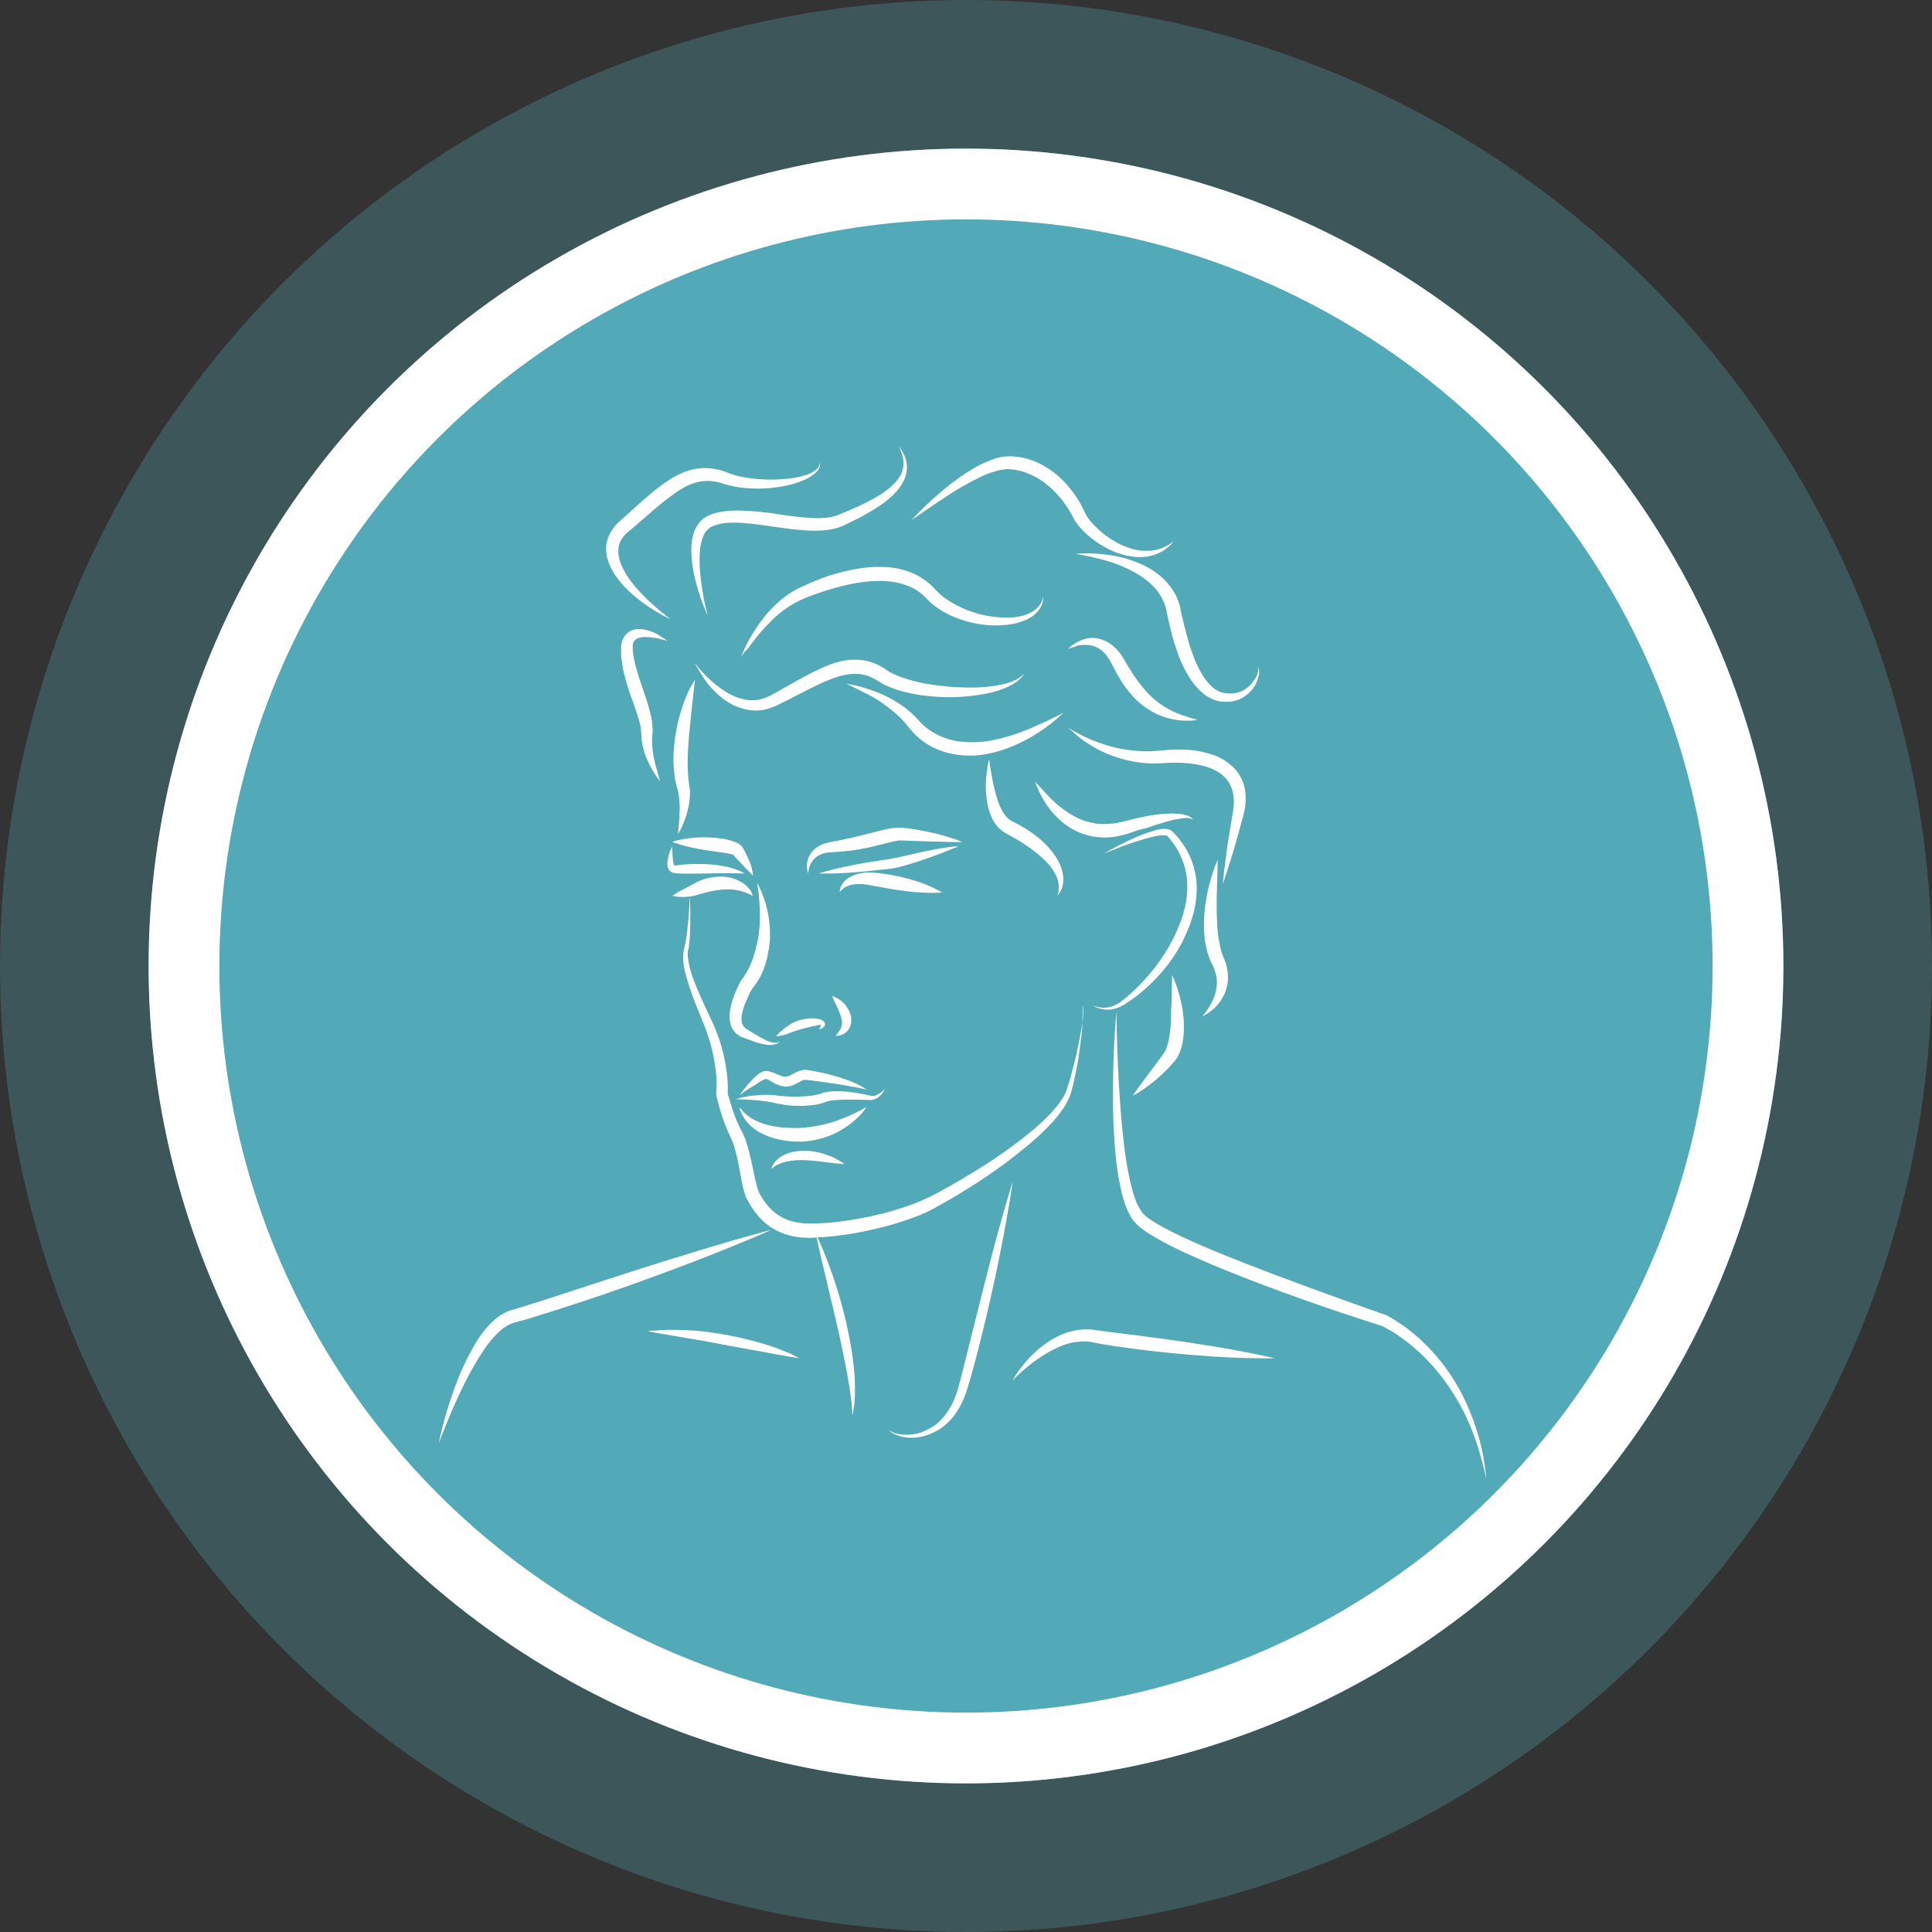 <?xml version="1.0" encoding="utf-8" ?>
<svg height="273" viewBox="0 0 273 273" width="273" xmlns="http://www.w3.org/2000/svg"><rect x="0" y="0" width="273" height="273" fill="#333333" stroke="none"/><circle cx="136.5" cy="136.5" fill="#52a9b8" opacity=".296" r="136.5"/><g fill="#52a9b8" stroke="#fff" stroke-width="10"><circle cx="136.5" cy="136.5" r="115.5" stroke="none"/><circle cx="136.5" cy="136.5" fill="none" r="110.5"/></g><g fill="#fff"><path d="m128 212.545c.279-.111.585-.167.864-.251.279-.056.585-.111.864-.167.585-.084 1.142-.167 1.727-.2a17.932 17.932 0 0 1 3.454.139 8.666 8.666 0 0 1 1.783.418 2.531 2.531 0 0 1 .5.223l.056.028.084.028a.61.61 0 0 1 .139.084c.028.028.056.028.084.056l.084.084.084.084c.028 0 .028.028.056.056l.056.056.028.028.028.028.028.028.028.056.056.084.111.195a2.547 2.547 0 0 1 .2.39 16.319 16.319 0 0 1 .724 1.588 4.41 4.41 0 0 1 .251.864 3.259 3.259 0 0 1 .111.891 4.322 4.322 0 0 0 -.585-.641l-.585-.613c-.39-.418-.78-.808-1.17-1.226l-.279-.306-.139-.167-.056-.084-.028-.028-.028-.028a.027.027 0 0 0 .028.028v.056h-.084c-.084-.028-.195-.056-.306-.084a11.729 11.729 0 0 0 -1.532-.251c-1.086-.167-2.173-.306-3.287-.529-.557-.111-1.114-.223-1.671-.39-.279-.084-.557-.139-.836-.251a4.9 4.9 0 0 1 -.842-.276z" transform="translate(-33.019 -93.579)"/><path d="m126.249 216.6c.028.585.028 1.142.084 1.671a3.01 3.01 0 0 0 .139.752 1.092 1.092 0 0 0 .111.251c.028.028.028.028.056.028v-.028h.028l.195-.028.418-.056.836-.084c.557-.028 1.114-.056 1.7-.056a19.733 19.733 0 0 1 3.4.251l.418.084.418.084a2.322 2.322 0 0 1 .418.111c.139.028.279.084.418.111.139.056.279.084.418.139l.418.167c.056.028.139.056.195.084l.2.111c.139.056.251.139.39.195-.585 0-1.142-.028-1.7-.028h-1.679c-1.114.028-2.2.028-3.315.056h-1.671c-.279 0-.557 0-.836-.028a2.108 2.108 0 0 1 -.418-.028l-.223-.028h-.084a.167.167 0 0 1 -.111-.028h-.056l-.056-.028c-.028 0-.084-.028-.111-.028a1.21 1.21 0 0 1 -.195-.111c-.056-.056-.111-.084-.167-.139-.084-.111-.139-.223-.195-.306a1.417 1.417 0 0 1 -.111-.557 3.229 3.229 0 0 1 .084-.919 7.313 7.313 0 0 1 .223-.836c.112-.25.222-.528.361-.779z" transform="translate(-31.268 -96.965)"/><path d="m196.537 213.463a3.527 3.527 0 0 1 -.167-.78 3.113 3.113 0 0 1 .279-1.616 2.945 2.945 0 0 1 .474-.724 3.362 3.362 0 0 1 .669-.585 4.2 4.2 0 0 1 .78-.418 2.451 2.451 0 0 1 .418-.139l.195-.056.2-.056.418-.084c.139-.028.251-.056.39-.084 1.95-.334 3.872-.836 5.822-1.337.5-.111.975-.251 1.5-.362.139-.028.251-.056.39-.084l.195-.028.195-.028.2-.028c.056 0 .139-.028.223-.028s.139-.028.223-.028h.7l.39.028.78.084c.251.028.5.084.78.111l.752.139c1 .195 2.006.39 3.009.669a7.685 7.685 0 0 1 .752.223c.251.084.5.139.752.223a12.965 12.965 0 0 1 1.449.557c-1.031 0-2.061-.028-3.064-.056l-3.036-.084-1.5-.056-.752-.028h-.669c-.056 0-.084 0-.111.028l-.167.028c-.056 0-.111.028-.167.028l-.167.028-.167.028-.167.056c-.111.028-.223.056-.362.084-.474.111-.975.251-1.476.362a29.92 29.92 0 0 1 -6.128.975 54.82 54.82 0 0 0 -.7.056h-.167l-.167.028a1.4 1.4 0 0 0 -.334.056c-.056 0-.111.028-.167.028-.056.028-.111.028-.167.056a1.357 1.357 0 0 0 -.306.111 1.493 1.493 0 0 0 -.306.139l-.139.084c-.056.028-.084.056-.139.084a2.759 2.759 0 0 0 -.864 1 3.537 3.537 0 0 0 -.379 1.396z" transform="translate(-82.335 -90.039)"/><path d="m202.4 220.316c.808-.251 1.616-.474 2.451-.669.808-.2 1.644-.362 2.451-.529.836-.167 1.644-.306 2.479-.446.418-.056.836-.111 1.254-.2.195-.028.418-.056.641-.084l.585-.084a4.326 4.326 0 0 0 .585-.111 4 4 0 0 1 .613-.111l.613-.139c.2-.056.39-.084.613-.139.808-.2 1.616-.362 2.451-.557.808-.167 1.644-.334 2.479-.474.418-.056.836-.139 1.254-.195a9.582 9.582 0 0 1 1.281-.084c-.808.306-1.56.613-2.34.919s-1.56.585-2.368.864c-.78.279-1.588.529-2.4.78-.195.056-.418.111-.613.167l-.613.167a9.476 9.476 0 0 1 -1.281.251l-.669.084-.613.056c-.418.028-.836.084-1.254.139-.836.084-1.671.167-2.507.223a44.741 44.741 0 0 1 -5.092.172z" transform="translate(-86.693 -96.893)"/><path d="m213 232.486a3.07 3.07 0 0 1 .056-.5l.028-.139c.028-.028.028-.084.056-.111s.028-.084.056-.111a.211.211 0 0 0 .056-.111 2.526 2.526 0 0 1 .306-.446 2.583 2.583 0 0 1 .39-.39c.084-.056.139-.111.223-.167l.251-.139c.028-.028.084-.056.111-.084s.084-.028.139-.056l.251-.111.139-.056c.056-.028.084-.028.139-.056l.279-.084a3.578 3.578 0 0 1 .529-.111l.279-.056c.084 0 .167-.028.279-.028.167 0 .362-.028.529-.028a3.37 3.37 0 0 1 .529.028h.251l.251.028c.334.028.641.056.975.111l.474.056.474.084a28.884 28.884 0 0 1 3.788.919 16.5 16.5 0 0 1 1.839.7 8.727 8.727 0 0 1 .891.418c.306.139.585.306.891.474-.334.028-.669.056-1 .056h-.975c-.641-.028-1.309-.056-1.95-.111-1.281-.111-2.563-.306-3.816-.529l-.947-.167-.947-.167-.223-.056a.613.613 0 0 0 -.223-.028c-.139-.028-.279-.056-.446-.084-.139-.028-.279-.028-.418-.056-.084 0-.139-.028-.223-.028h-.223a4.816 4.816 0 0 0 -1.671.167c-.139.028-.251.111-.39.139a2.787 2.787 0 0 0 -.39.223c-.028.028-.056.028-.084.056l-.084.084-.084.084-.084.084a1.015 1.015 0 0 0 -.281.299z" transform="translate(-94.341 -106.416)"/><path d="m161.042 235a12.112 12.112 0 0 1 .752 1.616 17.312 17.312 0 0 1 .557 1.7 15.527 15.527 0 0 1 .5 3.594v.919c0 .167-.028.306-.028.474l-.056.474a8.524 8.524 0 0 1 -.139.891l-.084.446c-.028.139-.056.306-.084.446s-.084.306-.111.446a2.739 2.739 0 0 1 -.139.446c-.056.139-.084.306-.139.446s-.111.306-.167.446a9.879 9.879 0 0 1 -.891 1.7c-.167.251-.362.5-.529.724a.583.583 0 0 0 -.111.167l-.056.084-.056.084a.608.608 0 0 1 -.084.139l-.028.056-.028.028-.028.056c-.139.279-.251.529-.362.78l-.334.752a10.414 10.414 0 0 0 -.474 1.5 3.212 3.212 0 0 0 -.084.724 2.39 2.39 0 0 0 .056.641 1.414 1.414 0 0 0 .251.5c.056.084.139.139.195.223a.608.608 0 0 0 .139.084l.056.056.084.056c.5.306 1 .613 1.476.891.5.279 1 .557 1.5.78a3.8 3.8 0 0 0 .808.195 1.742 1.742 0 0 0 .836-.111 1.688 1.688 0 0 1 -.808.39 2.707 2.707 0 0 1 -.947.028 9.752 9.752 0 0 1 -1.783-.418c-.557-.2-1.114-.418-1.671-.613l-.111-.028-.111-.056a1.129 1.129 0 0 1 -.251-.139 4.919 4.919 0 0 1 -.474-.334 2.9 2.9 0 0 1 -.669-.975 3.836 3.836 0 0 1 -.251-1.086 6.285 6.285 0 0 1 .028-1.031 9.623 9.623 0 0 1 .446-1.866c.111-.306.223-.585.334-.864s.251-.557.362-.836l.028-.056.028-.056.056-.139c.056-.084.084-.167.139-.251l.056-.111.056-.111c.056-.056.084-.139.139-.195.167-.251.334-.474.474-.7a9.36 9.36 0 0 0 .752-1.365 12.418 12.418 0 0 0 .557-1.532 2.861 2.861 0 0 0 .111-.39l.111-.39c.056-.279.139-.557.195-.808l.084-.39.084-.418.056-.418.028-.2a.474.474 0 0 1 .028-.195 22.9 22.9 0 0 0 .084-3.4 28.793 28.793 0 0 0 -.358-3.5z" transform="translate(-54.055 -110.24)"/><path d="m180.7 306.253a4.8 4.8 0 0 1 .752-.752 9.064 9.064 0 0 1 .808-.641 3.628 3.628 0 0 1 .418-.279c.084-.056.139-.084.223-.139l.111-.056c.028-.028.084-.028.111-.056a5.192 5.192 0 0 1 1.031-.39c.362-.084.7-.139 1.059-.2a7.078 7.078 0 0 1 1.086 0 5.322 5.322 0 0 1 .585.111 1.071 1.071 0 0 1 .334.139c.028.028.056.028.084.056s.084.056.111.084.028.056.056.056l.028.028a.027.027 0 0 0 .028.028c.028.028.028.084.056.111a.771.771 0 0 1 .028.251v.056l-.028.056c0 .028-.028.084-.056.084a.657.657 0 0 1 -.223.251 1.222 1.222 0 0 1 -.529.2 2.211 2.211 0 0 0 .227-.451.544.544 0 0 0 .028-.195c0-.056-.056-.028-.056-.028v.056h-.028a.414.414 0 0 0 -.167.028 2.225 2.225 0 0 0 -.418.084c-.613.111-1.226.279-1.839.418-.306.084-.585.167-.864.251l-.474.167c-.167.056-.306.111-.474.167a6.84 6.84 0 0 1 -2.008.505z" transform="translate(-71.038 -159.82)"/><path d="m209.2 292.4c.167.056.306.111.446.167.139.084.279.139.418.223a4.758 4.758 0 0 1 .724.585 3.888 3.888 0 0 1 .585.752 4.618 4.618 0 0 1 .418.919 2.789 2.789 0 0 1 .084 1.086 2.354 2.354 0 0 1 -.418 1.059 2.581 2.581 0 0 1 -.39.39.976.976 0 0 1 -.223.139.832.832 0 0 1 -.223.111 2.309 2.309 0 0 1 -.947.2 4.1 4.1 0 0 1 .279-.362 4.071 4.071 0 0 0 .251-.362 2.078 2.078 0 0 0 .2-.334 2.1 2.1 0 0 0 .167-.947 2.818 2.818 0 0 0 -.111-.641 13.5 13.5 0 0 0 -.557-1.421 14.226 14.226 0 0 1 -.703-1.564z" transform="translate(-91.599 -151.65)"/><path d="m131.69 132c-.167 1.866-.418 3.7-.585 5.516-.195 1.811-.362 3.594-.418 5.376-.028.891 0 1.755.056 2.619.028.446.084.864.139 1.281l.028.167.028.195.028.2c0 .056.028.139.028.195v.78a1.587 1.587 0 0 1 -.028.362c0 .111-.028.251-.028.362a6.5 6.5 0 0 1 -.111.724c-.028.111-.056.251-.084.362s-.056.223-.084.362a6.507 6.507 0 0 1 -.195.7 13.047 13.047 0 0 1 -.5 1.337 8.94 8.94 0 0 1 -.669 1.254c.111-.947.195-1.866.223-2.758a13.948 13.948 0 0 0 -.084-2.646l-.028-.167c0-.056-.028-.111-.028-.167l-.056-.306c-.028-.111-.056-.195-.084-.306l-.084-.306a6.792 6.792 0 0 1 -.167-.724l-.084-.362c-.028-.111-.028-.251-.056-.362a17.014 17.014 0 0 1 -.167-2.9 24.453 24.453 0 0 1 .251-2.841 22 22 0 0 1 .585-2.758 21.5 21.5 0 0 1 .891-2.674c.167-.446.362-.864.557-1.281.281-.426.504-.844.726-1.234z" transform="translate(-33.506 -35.932)"/><path d="m139.5 122.248c.334.418.669.836 1.031 1.226s.724.752 1.114 1.114a13.431 13.431 0 0 0 1.2 1 12.9 12.9 0 0 0 1.281.864 8.681 8.681 0 0 0 1.365.641 8.861 8.861 0 0 0 1.421.362 6.058 6.058 0 0 0 1.421 0 6.315 6.315 0 0 0 .7-.167l.167-.056c.056-.028.111-.028.167-.056l.334-.139c.111-.028.223-.111.334-.139l.334-.167.7-.39 1.393-.78c.919-.529 1.866-1.059 2.814-1.56a32.644 32.644 0 0 1 2.981-1.421 14.184 14.184 0 0 1 1.644-.529 8.88 8.88 0 0 1 1.755-.279 8.16 8.16 0 0 1 1.839.111 7.582 7.582 0 0 1 1.755.557c.279.139.529.279.808.418l.669.446a7.042 7.042 0 0 0 .613.362 7.124 7.124 0 0 0 .669.306 19.514 19.514 0 0 0 2.9.919c.5.111 1 .223 1.532.306.5.084 1.031.167 1.532.223l1.56.167c.529.056 1.031.056 1.56.084s1.059.028 1.56.028c.529 0 1.059-.028 1.56-.056a19.283 19.283 0 0 0 3.092-.474 9.327 9.327 0 0 0 1.476-.529 3.48 3.48 0 0 0 1.254-.947 2.247 2.247 0 0 1 -.474.669 3.632 3.632 0 0 1 -.613.529 7.391 7.391 0 0 1 -1.449.808 14.035 14.035 0 0 1 -3.148.919 26 26 0 0 1 -3.259.39c-.557.028-1.086.056-1.644.056s-1.086-.028-1.644-.056-1.086-.084-1.644-.139-1.086-.139-1.644-.251-1.086-.223-1.616-.362a12.147 12.147 0 0 1 -1.616-.529 10.233 10.233 0 0 1 -1.588-.752l-.669-.418a6.285 6.285 0 0 0 -.613-.306 5.45 5.45 0 0 0 -2.674-.474 9.4 9.4 0 0 0 -2.814.669 25.245 25.245 0 0 0 -2.841 1.254c-.947.474-1.894.947-2.841 1.449-.474.251-.947.474-1.449.724l-.724.362-.418.167-.418.167-.418.139c-.084.028-.139.028-.223.056l-.223.056a4.589 4.589 0 0 1 -.891.111 6.428 6.428 0 0 1 -1.783-.139 10.364 10.364 0 0 1 -1.644-.557 10.471 10.471 0 0 1 -1.449-.864 11.682 11.682 0 0 1 -1.254-1.086 15.754 15.754 0 0 1 -1.114-1.226 30.617 30.617 0 0 1 -1.736-2.811z" transform="translate(-41.315 -28.547)"/><path d="m163 87.43a18.047 18.047 0 0 1 1.365-2.869 23.746 23.746 0 0 1 1.811-2.674 18.058 18.058 0 0 1 2.256-2.368 14.834 14.834 0 0 1 1.309-1l.362-.223.362-.223a2.3 2.3 0 0 1 .362-.195c.111-.056.251-.139.362-.195.474-.223.975-.446 1.476-.669s1-.418 1.5-.613a23.453 23.453 0 0 1 3.092-.975 24.518 24.518 0 0 1 3.231-.613c.557-.056 1.114-.111 1.671-.111h.864l.418.028c.139 0 .279.028.418.028a11.06 11.06 0 0 1 3.343.808 1.7 1.7 0 0 1 .39.195l.2.084.195.111c.139.084.251.139.39.223l.362.251a1.211 1.211 0 0 0 .2.111l.167.139a3.153 3.153 0 0 1 .362.279 6.661 6.661 0 0 1 .641.613l.306.306.251.251c.167.167.334.334.529.5a9.061 9.061 0 0 0 1.17.864 11.622 11.622 0 0 0 1.281.724c.446.223.891.418 1.365.613.474.167.947.334 1.449.474a12.64 12.64 0 0 0 1.476.334 15.76 15.76 0 0 0 3.036.223 9.269 9.269 0 0 0 1.5-.195 5.075 5.075 0 0 0 1.421-.5 3.722 3.722 0 0 0 1.17-.919 3.032 3.032 0 0 0 .39-.641 3.848 3.848 0 0 0 .223-.752 3.064 3.064 0 0 1 -.362 1.56 4.248 4.248 0 0 1 -1.114 1.226 6.154 6.154 0 0 1 -1.476.752 10.581 10.581 0 0 1 -1.616.418 14.438 14.438 0 0 1 -3.287.111 16.13 16.13 0 0 1 -3.231-.613 14.1 14.1 0 0 1 -3.065-1.308 11.7 11.7 0 0 1 -1.421-.975 6.381 6.381 0 0 1 -.641-.585l-.306-.306-.251-.251a7.051 7.051 0 0 0 -2.312-1.5 10.161 10.161 0 0 0 -2.786-.641c-.111 0-.251-.028-.362-.028l-.362-.028h-.752a13.612 13.612 0 0 0 -1.5.084c-.5.056-1 .111-1.5.195s-1 .195-1.5.306a40 40 0 0 0 -5.878 1.866 14.854 14.854 0 0 0 -4.931 3.426 23.792 23.792 0 0 0 -2.061 2.34c-.334.418-.641.836-.947 1.254a5.345 5.345 0 0 0 -1.015 1.273z" transform="translate(-58.269 5.406)"/><path d="m216.4 134a18.3 18.3 0 0 1 2.145.446c.7.2 1.393.446 2.089.7a18.6 18.6 0 0 1 3.928 2.145 2.814 2.814 0 0 1 .446.362c.139.111.306.251.446.362.139.139.279.251.418.39l.418.418a4.253 4.253 0 0 1 .362.418l.167.167.167.167.167.167.195.167a3.529 3.529 0 0 0 .362.306 9.064 9.064 0 0 0 1.644 1.031 10.33 10.33 0 0 0 1.839.669 9.176 9.176 0 0 0 1.95.306 16.058 16.058 0 0 0 2.006 0 12.742 12.742 0 0 0 2.034-.279l.5-.111c.167-.028.334-.084.5-.111.167-.056.334-.084.5-.139l.5-.139a29.431 29.431 0 0 0 3.956-1.476c.641-.279 1.309-.585 1.95-.891.334-.167.641-.306.975-.474s.641-.334.975-.474c-.279.251-.529.474-.808.724s-.557.474-.836.7c-.139.111-.279.223-.446.334l-.446.334a4.25 4.25 0 0 1 -.446.306l-.446.306a21.944 21.944 0 0 1 -3.928 2.061 17.779 17.779 0 0 1 -4.374 1.17c-.084 0-.195.028-.279.028l-.279.028-.279.028h-.864l-.585-.028a12.89 12.89 0 0 1 -2.312-.362 10.527 10.527 0 0 1 -2.2-.836 9.316 9.316 0 0 1 -1.95-1.337c-.139-.139-.306-.251-.446-.418l-.223-.223-.2-.223c-.056-.084-.139-.139-.195-.223l-.2-.223-.334-.418a13.885 13.885 0 0 0 -1.393-1.476 23.371 23.371 0 0 0 -3.371-2.479c-1.208-.619-2.49-1.287-3.799-1.9z" transform="translate(-96.794 -37.375)"/><path d="m140.012 37.4a25.047 25.047 0 0 1 -1.112-2.84 27.224 27.224 0 0 1 -.808-2.953 18.769 18.769 0 0 1 -.39-3.092 10.65 10.65 0 0 1 .084-1.616 6.848 6.848 0 0 1 .446-1.644 4.315 4.315 0 0 1 1.114-1.476 4.869 4.869 0 0 1 .808-.5c.084-.028.139-.056.223-.084l.195-.084.2-.084.111-.028.111-.028.418-.111.418-.084c.056 0 .139-.028.195-.028l.2-.028a2.15 2.15 0 0 1 .418-.056 23.527 23.527 0 0 1 1.616-.084 43.529 43.529 0 0 1 6.128.585c1 .139 1.978.279 2.953.362.5.056.975.084 1.449.111a12.087 12.087 0 0 0 1.421 0 5.864 5.864 0 0 0 .7-.056 5.578 5.578 0 0 0 .669-.111c.111-.028.223-.056.306-.084.111-.028.223-.056.306-.084l.306-.111c.111-.056.223-.084.334-.139.474-.195.919-.39 1.365-.585s.919-.39 1.365-.613a25.339 25.339 0 0 0 2.591-1.365 4.581 4.581 0 0 0 .613-.39l.585-.418c.2-.139.362-.306.557-.446l.251-.251.251-.251a5.3 5.3 0 0 0 .836-1.114 3.785 3.785 0 0 0 .418-1.309 4.093 4.093 0 0 0 -.111-1.421 6.613 6.613 0 0 0 -.557-1.393l.223.306.111.139.111.167c.056.111.139.223.195.334l.167.334a4.116 4.116 0 0 1 .362 1.532 4.66 4.66 0 0 1 -.251 1.616 7.056 7.056 0 0 1 -.78 1.421 2.959 2.959 0 0 1 -.251.306l-.251.306c-.195.195-.362.39-.557.557a13.434 13.434 0 0 1 -1.2 1 5.244 5.244 0 0 1 -.641.446c-.223.139-.418.279-.641.418-.446.279-.891.529-1.337.78s-.891.5-1.365.724c-.446.223-.919.446-1.365.669l-.334.167-.418.167c-.139.056-.279.084-.418.139a2.32 2.32 0 0 1 -.418.111c-.279.084-.557.111-.836.167-.279.028-.557.084-.808.084a20.033 20.033 0 0 1 -3.176-.056c-1.031-.084-2.034-.223-3.036-.362s-1.978-.279-2.981-.418c-.975-.111-1.95-.223-2.925-.251h-.724c-.251 0-.474.028-.7.028-.111 0-.223.028-.334.028l-.167.028c-.056 0-.111.028-.167.028-.111.028-.223.028-.334.056l-.334.084-.084.028-.084.028-.167.056-.167.056c-.056.028-.084.028-.139.056a2.548 2.548 0 0 0 -.474.251 2.523 2.523 0 0 0 -.752.864 5.31 5.31 0 0 0 -.446 1.226 7.628 7.628 0 0 0 -.195 1.393 12.572 12.572 0 0 0 -.028 1.449 13.115 13.115 0 0 0 .084 1.476c.084.975.223 1.978.39 2.953.084.5.167.975.279 1.476.157.562.268 1.063.38 1.536z" transform="translate(-40.017 49.558)"/><path d="m103.524 43.79a.709.709 0 0 1 -.195-.056l-.167-.084-.334-.167c-.223-.111-.446-.223-.669-.362-.446-.251-.891-.5-1.309-.78a22.826 22.826 0 0 1 -2.48-1.841 15.164 15.164 0 0 1 -2.17-2.253 8.589 8.589 0 0 1 -.891-1.337 7.055 7.055 0 0 1 -.641-1.56 4.309 4.309 0 0 1 -.167-.864 4.772 4.772 0 0 1 -.028-.891.614.614 0 0 1 .028-.223c0-.084.028-.139.028-.223a2.607 2.607 0 0 1 .111-.446 4.621 4.621 0 0 1 .334-.864 5.459 5.459 0 0 1 1.026-1.448 3.177 3.177 0 0 1 .306-.306l.086-.085.084-.056.139-.139.557-.5c.752-.669 1.5-1.365 2.256-2.034s1.56-1.337 2.368-1.978c.418-.306.836-.641 1.281-.919a11.518 11.518 0 0 1 1.393-.836 9.342 9.342 0 0 1 1.53-.638 8.1 8.1 0 0 1 1.671-.362 7.168 7.168 0 0 1 1.727.028 8.245 8.245 0 0 1 1.644.362l.39.139.334.139c.223.084.446.139.669.223a11.282 11.282 0 0 0 1.393.334c.474.084.947.167 1.449.223.474.056.975.084 1.476.111a20.9 20.9 0 0 0 2.953-.056 13.4 13.4 0 0 0 1.476-.195 11.724 11.724 0 0 0 1.421-.334 4.341 4.341 0 0 0 1.309-.613 2.264 2.264 0 0 0 .529-.5 1.252 1.252 0 0 0 .167-.334.858.858 0 0 0 .084-.362.921.921 0 0 1 0 .39 2.053 2.053 0 0 1 -.111.39 2.128 2.128 0 0 1 -.474.641 5.187 5.187 0 0 1 -1.309.891 12.66 12.66 0 0 1 -2.953.975 19.556 19.556 0 0 1 -3.092.39 14.57 14.57 0 0 1 -1.56 0c-.529-.028-1.059-.056-1.56-.111a14.021 14.021 0 0 1 -1.56-.279c-.251-.056-.529-.139-.78-.195-.056-.028-.139-.028-.195-.056l-.084-.028-.084-.028-.334-.111a6.6 6.6 0 0 0 -2.646-.195 7.135 7.135 0 0 0 -2.507.891 10.767 10.767 0 0 0 -1.2.752c-.39.279-.78.557-1.17.864-.78.585-1.532 1.226-2.312 1.894l-2.284 1.978-.585.5-.139.111-.084.056-.056.056c-.084.084-.167.139-.251.223a4.287 4.287 0 0 0 -.78.975 2.749 2.749 0 0 0 -.362 1.142 4.514 4.514 0 0 0 -.028.613 5.385 5.385 0 0 0 .5 1.922 13.691 13.691 0 0 0 .669 1.254 12.524 12.524 0 0 0 .836 1.17c.306.39.613.752.947 1.114.669.724 1.393 1.421 2.145 2.089.39.334.752.669 1.142.975.195.167.39.306.585.474.111.084.2.139.306.223.056.028.111.084.167.111-.105-.029-.049.026.035.026z" transform="translate(-8.821 43.642)"/><path d="m249.3 27.542c.056-.028.084-.084.139-.111l.139-.111.251-.251.5-.5 1-1c.669-.641 1.393-1.281 2.117-1.894a33.023 33.023 0 0 1 4.654-3.375 16.8 16.8 0 0 1 2.674-1.254 8.5 8.5 0 0 1 1.5-.39 7.889 7.889 0 0 1 .836-.056h.39a1.839 1.839 0 0 1 .39.028 9.254 9.254 0 0 1 1.532.251 13.143 13.143 0 0 1 1.476.5 12.577 12.577 0 0 1 1.365.7 14.165 14.165 0 0 1 1.254.864 12.854 12.854 0 0 1 2.145 2.117 14.871 14.871 0 0 1 1.671 2.479l.167.334.167.334.084.167.084.167a.988.988 0 0 1 .111.251 5.9 5.9 0 0 0 .7 1 12.982 12.982 0 0 0 1.894 1.811 13.4 13.4 0 0 0 2.256 1.421l.306.139c.111.056.2.084.306.139a5.416 5.416 0 0 0 .613.223 9.6 9.6 0 0 0 1.281.334l.167.028a.353.353 0 0 1 .167.028l.334.028h1l.334-.028a.353.353 0 0 0 .167-.028l.167-.028.334-.056a6.768 6.768 0 0 0 2.451-1.226c-.167.167-.306.362-.474.529a3.118 3.118 0 0 1 -.557.474c-.084.084-.195.139-.279.223l-.306.195-.167.084-.167.084-.334.167a6.56 6.56 0 0 1 -2.925.5 1.588 1.588 0 0 1 -.362-.028l-.362-.056a1.63 1.63 0 0 1 -.362-.056c-.111-.028-.251-.028-.362-.056a6.977 6.977 0 0 1 -.724-.195c-.111-.028-.251-.084-.362-.111l-.362-.111a1.7 1.7 0 0 1 -.334-.139c-.111-.056-.223-.084-.334-.139-.223-.111-.446-.195-.669-.334a11.849 11.849 0 0 1 -1.281-.752 12.125 12.125 0 0 1 -1.2-.891c-.39-.334-.752-.669-1.114-1.031a11.473 11.473 0 0 1 -.975-1.254 2.3 2.3 0 0 1 -.195-.362l-.084-.167-.084-.139-.139-.279-.167-.279a14.335 14.335 0 0 0 -1.532-2.145 11.66 11.66 0 0 0 -1.894-1.811 9.145 9.145 0 0 0 -1.059-.752 10.941 10.941 0 0 0 -2.34-1.031 9.567 9.567 0 0 0 -1.226-.251 1.249 1.249 0 0 0 -.306-.028c-.111 0-.223-.028-.306-.028a4.114 4.114 0 0 0 -.585.028 6.847 6.847 0 0 0 -1.226.251c-.418.111-.836.279-1.254.418a9.72 9.72 0 0 0 -1.226.557 39.616 39.616 0 0 0 -4.791 2.786c-.78.5-1.56 1.031-2.34 1.56l-1.17.808-.585.39-.306.195-.139.084c-.046.001-.101.057-.157.057z" transform="translate(-120.529 45.879)"/><path d="m108.646 107.871c-.557-.139-1.086-.279-1.616-.39a7.819 7.819 0 0 0 -1.588-.139 2.184 2.184 0 0 0 -1.281.334 1.25 1.25 0 0 0 -.306.362 1.485 1.485 0 0 0 -.111.529v.669c.028.251.056.5.111.78a15.066 15.066 0 0 0 .334 1.532c.139.5.279 1.031.446 1.532s.334 1.031.529 1.56l.529 1.588c.167.529.334 1.086.474 1.644a11.511 11.511 0 0 1 .334 1.755c.028.306.056.613.056.919a2.7 2.7 0 0 1 -.028.474l-.028.39a6.79 6.79 0 0 0 -.028.752 1.84 1.84 0 0 0 .028.39v.2l.028.195a1.84 1.84 0 0 1 .028.39c.028.139.028.251.056.39a1.881 1.881 0 0 1 .056.39c.028.139.056.279.084.39.223 1.059.529 2.117.864 3.2a9.614 9.614 0 0 1 -.975-1.393 13.3 13.3 0 0 1 -.808-1.532 10.431 10.431 0 0 1 -.585-1.644l-.056-.223c-.028-.084-.028-.139-.056-.223-.028-.139-.056-.306-.084-.446-.028-.306-.084-.613-.084-.919l-.028-.446c0-.111-.028-.223-.028-.362a6.5 6.5 0 0 0 -.111-.724 15.14 15.14 0 0 0 -.418-1.5c-.167-.5-.334-1.031-.529-1.532l-.557-1.588c-.167-.529-.362-1.059-.5-1.616s-.306-1.114-.418-1.671c-.111-.585-.195-1.142-.251-1.755-.028-.306-.028-.585-.028-.891v-.474a3.069 3.069 0 0 1 .056-.5 2.686 2.686 0 0 1 .418-1.031 2.191 2.191 0 0 1 .891-.78 2.932 2.932 0 0 1 1.031-.251 5.21 5.21 0 0 1 .947.084 7 7 0 0 1 1.671.585c.585.383 1.085.662 1.531.996z" transform="translate(-14.334 -17.319)"/><path d="m139.465 234.527a7.292 7.292 0 0 0 -2.73-.891 9.649 9.649 0 0 0 -2.674.139 11.555 11.555 0 0 0 -1.337.306l-.334.084-.334.084a1.572 1.572 0 0 0 -.334.111l-.195.056c-.084.028-.139.028-.223.056a7.128 7.128 0 0 1 -.752.139c-.279.028-.557.056-.836.056a7.831 7.831 0 0 1 -.808-.028 4.09 4.09 0 0 1 -.808-.139 11.67 11.67 0 0 1 1.365-.808c.446-.251.891-.474 1.309-.7.056-.028.084-.056.139-.084l.084-.028.084-.056a2.3 2.3 0 0 0 .362-.195c.111-.056.251-.111.362-.167.139-.056.251-.111.39-.167a7.643 7.643 0 0 1 1.616-.418 6.9 6.9 0 0 1 1.7-.056 5.665 5.665 0 0 1 1.671.418 4.923 4.923 0 0 1 1.449.919 3.8 3.8 0 0 1 .529.641 2.466 2.466 0 0 1 .305.728z" transform="translate(-33.091 -107.928)"/><path d="m136.8 241.4v.139z" transform="translate(-39.367 -114.857)"/><path d="m155.928 341.584v.167l-.028-.251a.216.216 0 0 0 .028.084z" transform="translate(-53.147 -187.072)"/><path d="m160.3 340.949a11.724 11.724 0 0 1 1.337-.334 10.732 10.732 0 0 1 1.365-.195 13.283 13.283 0 0 1 2.786-.028l.669.084c.223.028.446.028.641.056.446.028.864.056 1.309.056s.864 0 1.309-.028c.418-.028.864-.056 1.281-.111a7.579 7.579 0 0 0 1.2-.251l.306-.111a.516.516 0 0 1 .2-.056l.195-.056a7 7 0 0 1 .752-.111 8.069 8.069 0 0 1 1.421-.028c.223 0 .474.028.7.028.223.028.446.056.7.084.919.111 1.811.279 2.7.474l.139.028c.056 0 .084.028.139.028h.279a1 1 0 0 0 .557-.167 3.574 3.574 0 0 0 1.059-.808 3.174 3.174 0 0 1 -.836 1.114 1.945 1.945 0 0 1 -.669.362c-.111.028-.251.056-.39.084h-.39c-.891-.028-1.783-.056-2.674-.056-.446 0-.891 0-1.309.028-.446.028-.864.056-1.281.111a4.323 4.323 0 0 0 -.585.111l-.167.056a.145.145 0 0 0 -.111.056l-.334.111a7.093 7.093 0 0 1 -1.449.306c-.474.056-.947.084-1.421.111-.474 0-.947 0-1.393-.028a11.86 11.86 0 0 1 -1.393-.167c-.111-.028-.223-.028-.334-.056s-.223-.028-.334-.056l-.669-.139a19.755 19.755 0 0 0 -2.619-.362c-.875-.089-1.795-.113-2.686-.14z" transform="translate(-56.321 -185.63)"/><path d="m162.3 333.393c.223-.334.474-.7.724-1 .251-.334.529-.641.808-.947a9.306 9.306 0 0 1 .919-.891 2.822 2.822 0 0 1 .557-.39 2.716 2.716 0 0 1 .39-.167c.056 0 .084-.028.139-.028h.39a6.525 6.525 0 0 1 1.309.446c.195.084.362.139.529.223a2.916 2.916 0 0 0 .474.111h.418a.517.517 0 0 0 .195-.056c.084-.028.139-.056.223-.084.167-.084.306-.167.5-.251.167-.084.362-.2.585-.306a2.87 2.87 0 0 1 .78-.223c.084 0 .139-.028.223-.028h.223l.167.028a.353.353 0 0 1 .167.028c.418.056.836.139 1.226.223.808.167 1.616.334 2.424.585a23.531 23.531 0 0 1 2.368.78l.585.251a3.46 3.46 0 0 1 .557.279 5.527 5.527 0 0 1 .557.306c.167.111.362.223.529.334-.808-.2-1.616-.362-2.4-.5-.808-.139-1.588-.279-2.4-.39s-1.616-.251-2.4-.334c-.39-.056-.808-.111-1.2-.139-.111 0-.195-.028-.279-.028h-.167a1.325 1.325 0 0 0 -.39.139c-.139.056-.334.167-.5.251l-.613.306c-.111.056-.223.084-.362.139-.139.028-.251.056-.39.084l-.111.028h-.334a.473.473 0 0 1 -.195-.028l-.2-.028a5.493 5.493 0 0 1 -.724-.223 2.88 2.88 0 0 1 -.585-.306c-.195-.111-.362-.195-.5-.279a1.975 1.975 0 0 0 -.446-.2h-.111a.708.708 0 0 0 -.2.056 2.638 2.638 0 0 0 -.474.251 4.851 4.851 0 0 0 -.5.306l-.5.334a12.56 12.56 0 0 0 -1.985 1.338z" transform="translate(-57.764 -178.632)"/><path d="m162.3 348.728a4.53 4.53 0 0 0 .836.947 5.7 5.7 0 0 0 .975.7 9.068 9.068 0 0 0 2.173.864c.39.084.752.167 1.142.223l.585.084a1.043 1.043 0 0 0 .306.028c.111 0 .195.028.306.028.195 0 .39.028.585.028s.39.028.585.028h.891a1.144 1.144 0 0 0 .306-.028 18.073 18.073 0 0 0 4.652-.891c.2-.056.39-.139.585-.2.195-.084.39-.139.585-.223.39-.139.752-.306 1.142-.474.752-.334 1.5-.724 2.256-1.142a6.9 6.9 0 0 1 -.808 1.031c-.306.334-.613.613-.947.919-.334.279-.7.557-1.059.808s-.752.474-1.142.7a12.191 12.191 0 0 1 -5.181 1.421h-.669a5.366 5.366 0 0 1 -.669-.028 10.957 10.957 0 0 1 -1.337-.167 9.763 9.763 0 0 1 -2.619-.78 6.979 6.979 0 0 1 -2.256-1.56 5.429 5.429 0 0 1 -.808-1.114 5.956 5.956 0 0 1 -.279-.613 1.209 1.209 0 0 1 -.136-.589z" transform="translate(-57.764 -192.267)"/><path d="m178.3 373.436a2.413 2.413 0 0 1 .279-.669 3.338 3.338 0 0 1 .474-.585 4.427 4.427 0 0 1 1.281-.836 5.319 5.319 0 0 1 1.449-.39 6.664 6.664 0 0 1 1.476-.084 6.33 6.33 0 0 1 .724.056c.251.028.474.084.724.111a11.418 11.418 0 0 1 1.393.39l.669.251a4.536 4.536 0 0 1 .641.306 11.124 11.124 0 0 1 1.226.752 6.344 6.344 0 0 1 -.724-.056l-.362-.028-.334-.028-1.365-.167c-.891-.111-1.783-.223-2.646-.251a9.83 9.83 0 0 0 -1.281 0 9.59 9.59 0 0 0 -1.254.139 6.2 6.2 0 0 0 -1.226.362 3.6 3.6 0 0 0 -1.144.727z" transform="translate(-69.307 -208.255)"/><path d="m190.177 257.338c-.028.836-.084 1.671-.139 2.507s-.139 1.671-.251 2.507l-.334 2.507c-.056.418-.139.836-.223 1.254l-.251 1.254c-.084.418-.2.836-.279 1.254l-.167.613-.084.306c0 .056-.028.111-.028.167l-.056.167a8.51 8.51 0 0 1 -1.226 2.34 16.593 16.593 0 0 1 -1.644 2.006c-.585.641-1.2 1.226-1.839 1.811-.167.139-.306.279-.474.418s-.306.279-.474.418c-.334.279-.641.557-.975.808l-2.006 1.588c-1.365 1.031-2.758 2.006-4.151 2.925-.7.474-1.421.919-2.145 1.365s-1.449.891-2.173 1.309-1.476.836-2.229 1.254l-.585.306c-.195.084-.39.195-.585.279l-.585.251c-.111.056-.195.084-.306.139l-.306.111a40 40 0 0 1 -4.9 1.56c-1.671.418-3.343.78-5.042 1.031l-.641.084c-.223.028-.418.056-.641.084l-.641.084-.641.056c-.529.056-1.059.084-1.588.111.167.362.334.7.474 1.059.223.5.446 1 .641 1.532.418 1.031.78 2.061 1.142 3.092.7 2.089 1.309 4.206 1.811 6.351.056.279.111.529.167.808s.111.529.167.808c.111.529.223 1.086.306 1.616.2 1.086.334 2.173.446 3.287a26.4 26.4 0 0 1 .139 3.315c0 .279 0 .557-.028.836s-.028.557-.056.836-.084.557-.111.836c-.056.279-.111.557-.167.808a25.314 25.314 0 0 0 -.306-3.259c-.139-1.086-.334-2.145-.529-3.2s-.418-2.117-.641-3.176c-.056-.251-.111-.529-.167-.808s-.111-.529-.167-.808c-.111-.529-.251-1.059-.362-1.588l-1.5-6.351c-.474-1.978-.947-3.956-1.365-5.961-.306 0-.613.028-.891.028a5.367 5.367 0 0 1 -.669-.028h-.334l-.334-.028a11.61 11.61 0 0 1 -1.365-.223 8.917 8.917 0 0 1 -2.619-1.059 8.394 8.394 0 0 1 -2.117-1.839 10.563 10.563 0 0 1 -.836-1.114 12.516 12.516 0 0 1 -.669-1.17l-.028-.028-.028-.056-.056-.084-.084-.2a.4.4 0 0 1 -.056-.167l-.056-.167-.056-.167-.056-.167-.084-.334c-.111-.418-.195-.864-.279-1.281-.167-.836-.306-1.671-.474-2.479a21 21 0 0 0 -.585-2.368 3.275 3.275 0 0 0 -.195-.557l-.111-.279c-.028-.084-.084-.167-.111-.251l-.056-.111c-.028-.056-.028-.084-.056-.139l-.139-.306a5.956 5.956 0 0 1 -.279-.613 25.774 25.774 0 0 1 -.891-2.451c-.139-.418-.251-.836-.362-1.254-.056-.2-.111-.418-.167-.613a5.269 5.269 0 0 1 -.139-.641l-.028-.139v-.111c0-.111.028-.251.028-.39a2.107 2.107 0 0 1 .028-.418v-.864c-.028-.585-.056-1.17-.139-1.727a24.393 24.393 0 0 0 -.669-3.454l-.251-.836c-.084-.279-.195-.557-.279-.836s-.2-.557-.306-.836l-.167-.418-.167-.418c-.446-1.114-.919-2.229-1.337-3.371a36.218 36.218 0 0 1 -1.114-3.482 10.483 10.483 0 0 1 -.279-1.839v-.446a2.7 2.7 0 0 1 .028-.474l.028-.251c0-.084.028-.167.028-.223l.056-.223c.028-.084.028-.167.056-.223a17.74 17.74 0 0 0 .306-1.755c.084-.585.139-1.2.195-1.783.111-1.142.167-2.312.251-3.482.028.557.028 1.114.056 1.671v1.811c0 .613-.028 1.2-.056 1.811s-.084 1.226-.167 1.839c0 .084-.028.139-.028.223l-.084.139a.613.613 0 0 1 -.028.223v.641a.613.613 0 0 0 .028.223l.028.223a12.324 12.324 0 0 0 .362 1.7 30.1 30.1 0 0 0 1.281 3.315c.474 1.086.975 2.173 1.5 3.287l.195.418.195.418c.111.279.251.557.362.864.111.279.223.585.334.864l.306.891a26.282 26.282 0 0 1 .836 3.621c.084.613.167 1.226.2 1.866.028.306.028.613.028.947v.836c0-.028-.028-.056-.028-.111l.028.251v-.171a2.352 2.352 0 0 0 .139.474l.167.585c.111.39.251.78.362 1.17a20 20 0 0 0 .891 2.256c.084.167.167.362.251.529l.139.251c.028.028.056.111.084.139l.084.167a1.7 1.7 0 0 1 .139.334l.139.306a5.834 5.834 0 0 1 .223.641c.279.836.474 1.7.669 2.507.2.836.362 1.671.529 2.479.084.418.2.808.279 1.17a9.749 9.749 0 0 0 .334.975q.292.543.585 1c.223.306.446.613.7.919a6.888 6.888 0 0 0 1.7 1.421 6.631 6.631 0 0 0 2.061.808 7.157 7.157 0 0 0 1.114.167l.279.028h.306c.195 0 .39.028.585.028a35.937 35.937 0 0 0 4.875-.39c.195-.028.418-.056.613-.084l.613-.111a4.728 4.728 0 0 0 .613-.111l.613-.111c.195-.028.418-.084.613-.111l.613-.139c.195-.056.418-.084.613-.139l.613-.139a39.928 39.928 0 0 0 4.708-1.449l.279-.111c.084-.028.2-.084.279-.111l.557-.223c.195-.084.362-.167.557-.251l.557-.251c.724-.362 1.476-.78 2.2-1.17 1.449-.808 2.9-1.671 4.318-2.535s2.814-1.783 4.178-2.758c.669-.474 1.365-.975 2.006-1.476.669-.5 1.309-1.031 1.95-1.56s1.254-1.086 1.839-1.671a20.093 20.093 0 0 0 1.644-1.811c.056-.084.139-.167.195-.251l.167-.251.167-.251.167-.251.167-.251.139-.251.056-.139c.028-.056.056-.084.056-.139l.111-.279.056-.139c.028-.056.028-.111.056-.139l.084-.306.195-.585c.111-.39.251-.808.334-1.2.223-.808.418-1.616.613-2.424s.362-1.644.529-2.451c.139-.836.306-1.644.446-2.479a10.369 10.369 0 0 1 .133-2.418z" transform="translate(-37.059 -115.362)"/><path d="m56.594 411c-1.142.5-2.284 1-3.454 1.476-1.142.474-2.312.947-3.454 1.421-2.312.919-4.652 1.839-6.992 2.7-4.68 1.755-9.388 3.426-14.123 4.958-1.2.39-2.368.78-3.566 1.142l-.891.279-.891.279-.891.279c-.139.056-.306.084-.446.139l-.446.111-.919.251-.223.056-.167.056a3.127 3.127 0 0 0 -.362.139 5.6 5.6 0 0 0 -1.365.864 10.185 10.185 0 0 0 -1.226 1.226 13.662 13.662 0 0 0 -1.086 1.421c-.334.5-.669 1-1 1.532l-.919 1.588c-.585 1.086-1.142 2.173-1.671 3.315-.529 1.114-1.031 2.256-1.5 3.4s-.947 2.312-1.393 3.482c.251-1.226.557-2.451.891-3.649s.724-2.4 1.142-3.593c.195-.585.446-1.17.669-1.783q.334-.877.752-1.755a36.05 36.05 0 0 1 1.783-3.4 15.19 15.19 0 0 1 1.114-1.616 13.6 13.6 0 0 1 1.365-1.476 7.225 7.225 0 0 1 1.755-1.2 3.018 3.018 0 0 1 .529-.223l.279-.084.223-.056.891-.279c.585-.167 1.17-.362 1.783-.557l.891-.279.891-.279 1.783-.585 1.783-.585c4.736-1.532 9.471-3.092 14.235-4.568 2.4-.724 4.763-1.476 7.159-2.173 1.2-.362 2.4-.7 3.593-1.031 1.051-.302 2.248-.637 3.474-.943z" transform="translate(52.399 -237.212)"/><path d="m352.074 300.2c.111 5.6.306 11.2.864 16.77.084.7.139 1.393.223 2.061.084.7.167 1.365.279 2.061s.223 1.365.362 2.034.279 1.337.446 2.006a16.792 16.792 0 0 0 .613 1.894c.056.167.139.306.2.446.084.139.139.279.223.418a4.95 4.95 0 0 0 .474.752 2.768 2.768 0 0 0 .279.306l.167.139.167.139a7.891 7.891 0 0 0 .78.557c.557.362 1.142.7 1.755 1.031 1.2.641 2.451 1.226 3.733 1.811 1.254.557 2.535 1.114 3.844 1.644 2.563 1.059 5.181 2.061 7.8 3.064 2.619.975 5.237 1.95 7.856 2.9 1.309.474 2.619.947 3.956 1.421 1.309.474 2.646.947 3.956 1.393l.056.028h.028l.111.056.111.056a1.207 1.207 0 0 1 .2.111c.139.084.279.139.39.223l.39.223.39.251c.5.334 1 .669 1.476 1.031a26.717 26.717 0 0 1 5.014 5.014 25.991 25.991 0 0 1 1.978 2.953 27.751 27.751 0 0 1 1.588 3.148c.056.139.111.279.167.39l.167.418c.111.279.223.557.334.808l.279.836a2.451 2.451 0 0 1 .139.418l.139.418.251.836.223.836c.167.557.251 1.142.39 1.7l.084.418.056.418.139.864c.084.585.139 1.142.195 1.727l-.195-.836c-.056-.279-.111-.557-.2-.836l-.223-.836c-.084-.279-.139-.557-.223-.836-.167-.557-.306-1.114-.5-1.644l-.279-.808-.306-.808a30.61 30.61 0 0 0 -3.148-6.073 28.927 28.927 0 0 0 -4.374-5.181 27.175 27.175 0 0 0 -2.618-2.117 15.023 15.023 0 0 0 -1.393-.919l-.362-.2-.362-.2c-.111-.056-.251-.139-.362-.2l-.167-.084-.084-.028-.084-.028.084.028c-5.349-1.7-10.669-3.51-15.934-5.488-2.646-.975-5.237-2.006-7.856-3.092-1.309-.557-2.591-1.114-3.872-1.7s-2.563-1.226-3.816-1.922c-.613-.362-1.254-.724-1.866-1.142a9.981 9.981 0 0 1 -.919-.7l-.223-.2-.223-.223c-.139-.167-.306-.334-.418-.5a6.685 6.685 0 0 1 -.613-1.031c-.084-.167-.167-.362-.251-.529-.056-.167-.139-.362-.195-.529a18.407 18.407 0 0 1 -.613-2.117 37.252 37.252 0 0 1 -.7-4.234c-.167-1.421-.251-2.814-.334-4.234s-.111-2.814-.111-4.234 0-2.814.028-4.206.084-2.814.167-4.206l.056-1.059.084-1.059c.021-.624.077-1.317.133-2.017z" transform="translate(-194.331 -157.277)"/><path d="m342.943 211.054c.7-.39 1.393-.78 2.089-1.142s1.421-.7 2.145-1.031a21.66 21.66 0 0 1 2.229-.864c.39-.111.78-.251 1.2-.334a2.375 2.375 0 0 1 .641-.084h.334a2.186 2.186 0 0 1 .39.056 1.209 1.209 0 0 1 .446.195c.028.028.084.056.111.084l.056.056.028.028.111.111c.139.139.279.306.418.446.279.306.529.641.78.975a11.817 11.817 0 0 1 1.226 2.173 12.361 12.361 0 0 1 .7 2.4 10.83 10.83 0 0 1 .139 2.507 14.418 14.418 0 0 1 -.334 2.451 20.785 20.785 0 0 1 -.724 2.34c-.306.752-.641 1.5-1 2.229q-.585 1.086-1.254 2.089a23.382 23.382 0 0 1 -3.12 3.7c-.585.557-1.17 1.086-1.811 1.588-.306.251-.641.5-.975.724l-1 .669.028-.028c-.056.028-.084.056-.139.084s-.084.056-.139.084a2.586 2.586 0 0 1 -.279.139 3.316 3.316 0 0 1 -.557.223 3.779 3.779 0 0 1 -1.755.195 3.578 3.578 0 0 1 -1.616-.585 4.461 4.461 0 0 0 1.086.306 3.734 3.734 0 0 0 .557.028 3.084 3.084 0 0 0 .529-.056 3.437 3.437 0 0 0 1.031-.334c.167-.084.306-.167.474-.251.084-.056.139-.084.223-.139.028-.028.084-.056.111-.084s.084-.056.084-.084l.028-.028a11.224 11.224 0 0 0 .891-.724c.306-.251.585-.529.864-.78a22.9 22.9 0 0 0 1.616-1.671 25.762 25.762 0 0 0 2.786-3.7c.418-.641.78-1.309 1.142-2.006.334-.7.641-1.393.919-2.117a16.2 16.2 0 0 0 .669-2.173 12.045 12.045 0 0 0 .251-4.457 9.729 9.729 0 0 0 -.557-2.145 11.238 11.238 0 0 0 -1-2.006 9.573 9.573 0 0 0 -.669-.919c-.111-.139-.251-.306-.362-.446l-.084-.111-.028-.028a.3.3 0 0 0 -.111-.056 1.938 1.938 0 0 0 -.446-.056c-.167 0-.362.028-.529.028a7.889 7.889 0 0 0 -1.114.223c-.752.167-1.5.418-2.256.641-.752.251-1.5.5-2.229.78-.767.333-1.487.609-2.244.887z" transform="translate(-186.901 -90.472)"/><path d="m287.591 172.4c.139 1 .279 1.95.474 2.9a22.187 22.187 0 0 0 .7 2.758 8.4 8.4 0 0 0 .5 1.254 5.708 5.708 0 0 0 .669 1.059 2.9 2.9 0 0 0 .836.724c.028.028.084.028.111.056l.056.028.028.028.056.028.362.167.334.167.334.195a17.667 17.667 0 0 1 2.535 1.727 12.694 12.694 0 0 1 2.145 2.256 2.323 2.323 0 0 1 .223.334c.084.111.139.223.223.334.139.223.251.474.362.7a5.762 5.762 0 0 1 .474 1.532 3.952 3.952 0 0 1 -.056 1.616 3.346 3.346 0 0 1 -.7 1.365 4.219 4.219 0 0 0 .167-1.421 3.636 3.636 0 0 0 -.334-1.309 7.426 7.426 0 0 0 -1.56-2.173 18.843 18.843 0 0 0 -2.117-1.783 25.708 25.708 0 0 0 -2.34-1.5l-.306-.167-.306-.167-.306-.167-.028-.028-.056-.028-.111-.056-.2-.111a4.694 4.694 0 0 1 -1.309-1.254 5.85 5.85 0 0 1 -.752-1.5 7.735 7.735 0 0 1 -.39-1.532 14.243 14.243 0 0 1 -.167-3.064 13.8 13.8 0 0 1 .167-1.5 5.33 5.33 0 0 1 .282-1.468z" transform="translate(-147.817 -65.078)"/><path d="m311.9 183.6c.028 0 .056.028.084.056l.084.084c.056.056.084.111.139.139l.279.306.529.585c.362.39.724.78 1.086 1.142a15.518 15.518 0 0 0 2.34 1.95c.195.139.418.279.613.39.223.111.418.251.641.362a7.977 7.977 0 0 0 1.337.557 11.278 11.278 0 0 0 1.393.334 6.09 6.09 0 0 0 1.421.084 12.2 12.2 0 0 0 1.421-.111 6.632 6.632 0 0 0 .724-.139c.111-.028.251-.056.362-.084l.362-.084c.529-.139 1.031-.279 1.56-.39l1.588-.334c.529-.084 1.059-.167 1.616-.223l.418-.056c.139 0 .279-.028.418-.028.279 0 .557-.028.836-.028s.557 0 .836.028c.139 0 .279.028.418.028a2.151 2.151 0 0 0 .418.056.516.516 0 0 1 .2.056l.2.056c.028 0 .056.028.111.028l.111.028.2.084a.7.7 0 0 1 .195.111c.028.028.056.028.084.056l.084.056a.6.6 0 0 1 .251.334.278.278 0 0 0 -.139-.111l-.167-.084-.084-.028a.1.1 0 0 1 -.084-.028c-.056 0-.111-.028-.195-.028a3.4 3.4 0 0 0 -.752.028c-.139.028-.251.028-.39.056a1.881 1.881 0 0 1 -.39.056 7.273 7.273 0 0 0 -.752.167c-.251.056-.5.139-.752.195a1.8 1.8 0 0 0 -.362.111l-.362.111c-.111.028-.251.084-.362.111l-.2.056-.195.056-.752.251-.752.251-.864.2c-.5.167-.975.334-1.476.5l-.2.056a.516.516 0 0 1 -.195.056 2.322 2.322 0 0 1 -.418.111c-.279.084-.557.139-.836.2a8.858 8.858 0 0 1 -1.727.167 12.419 12.419 0 0 1 -1.755-.139 11.805 11.805 0 0 1 -1.7-.474 9.983 9.983 0 0 1 -2.925-1.839 11.789 11.789 0 0 1 -2.145-2.563c-.279-.474-.557-.947-.78-1.421l-.334-.752-.139-.362-.084-.2c0-.028-.028-.056-.028-.084-.035-.003-.035-.031-.063-.059z" transform="translate(-165.691 -73.158)"/><path d="m328.9 156.4a5.523 5.523 0 0 1 .557.306c.2.111.362.2.557.306.362.195.752.39 1.114.585.39.167.752.362 1.142.5.39.167.78.306 1.17.446a19.186 19.186 0 0 0 4.791 1.059 17.623 17.623 0 0 0 2.424.084l1.2-.084.641-.056.334-.028.334-.028a20.972 20.972 0 0 1 2.646 0 12.773 12.773 0 0 1 2.674.446l.334.084.334.111.334.111a1.7 1.7 0 0 1 .334.139l.334.139a3.039 3.039 0 0 1 .306.167l.167.084.167.084.306.195a11.788 11.788 0 0 1 1.142.919 6.013 6.013 0 0 1 1.5 2.563 6.283 6.283 0 0 1 .223 1.421 9.122 9.122 0 0 1 -.306 2.758c-.446 1.644-.891 3.259-1.365 4.9l-.752 2.424c-.251.808-.529 1.616-.808 2.424.084-.836.167-1.7.279-2.535s.223-1.671.334-2.535c.251-1.671.529-3.343.808-5.014.056-.39.111-.78.139-1.17a7.359 7.359 0 0 0 -.028-1.114c-.056-.362-.139-.724-.223-1.059a5.875 5.875 0 0 0 -.446-.947 6.05 6.05 0 0 0 -.669-.808 4.744 4.744 0 0 0 -.836-.641 7.167 7.167 0 0 0 -2.061-.864 12.934 12.934 0 0 0 -2.312-.39 17.6 17.6 0 0 0 -2.424-.056h-.295l-.306.028-.641.028c-.446.028-.891.028-1.337.028l-.669-.028c-.223-.028-.446-.028-.669-.056l-.669-.084-.641-.111a17.427 17.427 0 0 1 -4.958-1.7 19.446 19.446 0 0 1 -2.2-1.365 9.764 9.764 0 0 1 -1-.808c-.167-.139-.334-.279-.474-.418l-.223-.223a.966.966 0 0 1 -.313-.217z" transform="translate(-177.955 -53.535)"/><path d="m399.073 223.4c-.028 1.978-.111 3.9-.139 5.822 0 .947 0 1.894.056 2.841a17.8 17.8 0 0 0 .279 2.758c.084.446.167.891.279 1.309.028.111.056.223.084.306l.111.306c.028.111.084.2.111.306l.139.334a6.492 6.492 0 0 1 .5 3.259 3.776 3.776 0 0 1 -.167.808c-.028.139-.084.251-.111.39-.056.139-.084.251-.139.39a7.341 7.341 0 0 1 -.808 1.365 5.73 5.73 0 0 1 -1.086 1.086 4.925 4.925 0 0 1 -.613.446 5.11 5.11 0 0 1 -.669.362 9.686 9.686 0 0 0 1.532-2.4 5.924 5.924 0 0 0 .529-2.535 4.508 4.508 0 0 0 -.2-1.226 6.708 6.708 0 0 0 -.446-1.17l-.084-.139-.084-.2c-.056-.111-.111-.251-.167-.362l-.139-.39c-.056-.139-.084-.251-.139-.39a7.48 7.48 0 0 1 -.195-.752c-.028-.139-.056-.251-.084-.39s-.056-.251-.084-.39a16.04 16.04 0 0 1 -.195-3.036 21.172 21.172 0 0 1 .279-2.981 25.588 25.588 0 0 1 .641-2.9c.139-.474.279-.947.446-1.421a10.763 10.763 0 0 1 .563-1.406z" transform="translate(-227.012 -101.871)"/><path d="m367.243 281.9a8.352 8.352 0 0 1 .5 1.142c.139.39.279.78.39 1.17a17.579 17.579 0 0 1 .557 2.4 14.652 14.652 0 0 1 .223 2.479 11.992 11.992 0 0 1 -.251 2.591 6.031 6.031 0 0 1 -.195.669c-.028.111-.084.223-.111.334l-.056.167-.084.167-.167.334a1.15 1.15 0 0 1 -.195.306c-.084.111-.139.2-.223.306l-.056.084-.056.056-.111.111a17.4 17.4 0 0 1 -1.725 1.784 20.11 20.11 0 0 1 -1.894 1.56c-.167.111-.334.251-.5.362l-.5.334a6.847 6.847 0 0 1 -1.086.613c.919-1.365 1.894-2.619 2.841-3.9.474-.641.947-1.254 1.393-1.894l.084-.111c0-.028.028-.028.056-.056l.028-.056a1.2 1.2 0 0 0 .111-.2 1.216 1.216 0 0 1 .111-.195 1.917 1.917 0 0 0 .084-.223 9.957 9.957 0 0 0 .306-.975 13.954 13.954 0 0 0 .306-2.2c.056-.752.084-1.532.084-2.312.109-1.616.081-3.203.136-4.847z" transform="translate(-201.618 -144.075)"/><path d="m332.6 67.913a18.837 18.837 0 0 1 2.507-.056c.836.028 1.671.139 2.507.251a16.5 16.5 0 0 1 4.9 1.56 11.69 11.69 0 0 1 2.2 1.476 9.085 9.085 0 0 1 1.755 2.089 6.54 6.54 0 0 1 .613 1.254 6.268 6.268 0 0 1 .223.669l.056.167.028.167.028.167.028.167c.167.808.362 1.588.557 2.368s.418 1.56.641 2.34.5 1.532.78 2.256a13.235 13.235 0 0 0 1.031 2.089 8.466 8.466 0 0 0 1.365 1.755 4.45 4.45 0 0 0 .864.613 3.116 3.116 0 0 0 .975.334c.084 0 .167.028.251.028l.279.028h.557a4.472 4.472 0 0 0 1.059-.223 3.708 3.708 0 0 0 .975-.529 4.618 4.618 0 0 0 1.449-1.811 2.027 2.027 0 0 0 .167-.585 1.512 1.512 0 0 0 0-.613 1.168 1.168 0 0 1 .139.613 2.5 2.5 0 0 1 -.056.641 4.983 4.983 0 0 1 -.446 1.226 4.7 4.7 0 0 1 -1.866 1.894 4.082 4.082 0 0 1 -1.309.474c-.111.028-.223.028-.334.056a1.471 1.471 0 0 1 -.362.028h-.724a4.077 4.077 0 0 1 -1.393-.334 4.818 4.818 0 0 1 -1.226-.7 8.311 8.311 0 0 1 -1.031-.947 9.958 9.958 0 0 1 -.836-1.059 15.4 15.4 0 0 1 -1.281-2.284 19.272 19.272 0 0 1 -.919-2.4 24.628 24.628 0 0 1 -.7-2.451c-.2-.808-.39-1.644-.557-2.451l-.028-.139-.028-.139-.028-.139-.028-.139c-.056-.167-.111-.362-.167-.529a7.891 7.891 0 0 0 -.446-1 7.328 7.328 0 0 0 -1.337-1.755 11.135 11.135 0 0 0 -.864-.752 11.558 11.558 0 0 0 -.947-.669 19.159 19.159 0 0 0 -4.346-1.95 36.176 36.176 0 0 0 -4.675-1.056z" transform="translate(-180.624 10.355)"/><path d="m328.9 112.268a4.894 4.894 0 0 1 1.2-.919c.223-.111.446-.223.7-.334a7.675 7.675 0 0 1 .752-.223 3.646 3.646 0 0 1 1.644.028 4.566 4.566 0 0 1 1.56.669 6.747 6.747 0 0 1 2.117 2.424c.251.39.474.808.724 1.2l.2.306.084.139.084.139.39.585a25.406 25.406 0 0 0 1.671 2.117 13.133 13.133 0 0 0 2.006 1.727 11.587 11.587 0 0 0 2.4 1.281l.669.251c.223.084.446.139.669.223.446.167.919.251 1.393.418a8.567 8.567 0 0 1 -1.476.111 6.787 6.787 0 0 1 -.752-.028c-.111 0-.251-.028-.362-.028l-.2-.028h-.084l-.084-.028a10.132 10.132 0 0 1 -2.925-.891 11.315 11.315 0 0 1 -2.563-1.755 15.509 15.509 0 0 1 -1.978-2.312l-.418-.641-.111-.167-.084-.167-.2-.334c-.251-.418-.474-.864-.7-1.309l-.167-.306c-.056-.084-.084-.195-.139-.279l-.167-.279a2.445 2.445 0 0 1 -.167-.279 6.415 6.415 0 0 0 -.78-.947c-.084-.056-.139-.139-.223-.195l-.251-.167-.139-.084-.056-.028-.056-.028a2.584 2.584 0 0 0 -.279-.139 3.427 3.427 0 0 0 -1.2-.279 5.4 5.4 0 0 0 -1.337.084c-.446.166-.919.304-1.365.472z" transform="translate(-177.955 -20.574)"/><path d="m255.322 386.6c-.529 3.649-1.2 7.243-1.922 10.864-.724 3.594-1.532 7.187-2.424 10.753l-.669 2.674c-.251.891-.474 1.783-.724 2.674s-.5 1.783-.78 2.646l-.251.669a6.807 6.807 0 0 1 -.279.669 11.2 11.2 0 0 1 -.669 1.281 8.919 8.919 0 0 1 -1.894 2.2c-.195.167-.39.306-.585.446-.111.056-.2.139-.306.2l-.167.084-.167.083a7.19 7.19 0 0 1 -1.337.585 6.958 6.958 0 0 1 -2.814.306 5.439 5.439 0 0 1 -1.365-.334c-.111-.056-.223-.084-.334-.139s-.195-.111-.306-.167a2.049 2.049 0 0 1 -.529-.446 2.889 2.889 0 0 0 1.226.557 5.455 5.455 0 0 0 1.337.139 6.732 6.732 0 0 0 1.309-.139 4.741 4.741 0 0 0 1.254-.418c.195-.084.39-.2.585-.279l.279-.167c.084-.056.195-.111.279-.167l.139-.084.139-.084c.084-.056.167-.139.251-.2a10.739 10.739 0 0 0 .919-.919 1.529 1.529 0 0 0 .195-.251c.056-.084.139-.167.2-.251a5.959 5.959 0 0 0 .362-.529c.056-.084.111-.2.167-.279l.167-.279a12.248 12.248 0 0 0 .975-2.423l.362-1.309.334-1.337c.446-1.783.891-3.538 1.337-5.321.891-3.566 1.783-7.1 2.7-10.669.944-3.591 1.919-7.129 3.006-10.639z" transform="translate(-112.232 -219.609)"/><path d="m300.6 468.711a12.745 12.745 0 0 1 1.393-2.061 15.343 15.343 0 0 1 1.7-1.866 13.966 13.966 0 0 1 2.006-1.588 11.584 11.584 0 0 1 2.34-1.2 5.6 5.6 0 0 1 .641-.195l.334-.084.334-.084.334-.056.334-.056c.111 0 .223-.028.334-.028l.334-.028a5.809 5.809 0 0 1 .7 0 6.359 6.359 0 0 1 .7.056l.167.028.139.028.306.028.613.084c.808.111 1.616.223 2.424.306l1.226.167 1.226.139c3.259.418 6.491.864 9.75 1.393q2.424.376 4.847.836c.808.139 1.616.306 2.424.474s1.616.334 2.424.529c-.836.028-1.644.028-2.479 0-.836 0-1.644-.028-2.479-.056-1.644-.056-3.287-.139-4.931-.279-3.287-.223-6.546-.557-9.806-.975-.808-.111-1.644-.223-2.451-.334-.418-.056-.808-.111-1.226-.195-.418-.056-.808-.111-1.226-.2l-.613-.111-.306-.056-.139-.028-.139-.028c-.167-.028-.362-.056-.529-.084a3.554 3.554 0 0 0 -.557-.028h-.279a.949.949 0 0 0 -.279.028l-.279.028-.279.028c-.084 0-.2.028-.279.028l-.279.056a4.093 4.093 0 0 0 -.557.139c-.084.028-.2.056-.279.084l-.279.084c-.2.056-.362.139-.529.2-.167.084-.362.139-.529.223s-.362.167-.529.251a21.87 21.87 0 0 0 -2.034 1.226 22.718 22.718 0 0 0 -3.739 3.177z" transform="translate(-157.538 -273.612)"/><path d="m136.922 465.711c-1.811-.279-3.593-.613-5.376-.947s-3.566-.641-5.321-.975l-1.337-.251-1.337-.251c-.446-.084-.891-.139-1.337-.223s-.891-.167-1.337-.223c-1.783-.334-3.566-.585-5.376-.947.446-.056.919-.084 1.365-.111.223-.028.446-.028.7-.056a6.058 6.058 0 0 0 .7-.028h1.365c.223 0 .446.028.7.028.223 0 .446.028.7.028l.7.028c.223.028.446.028.7.056.446.028.919.084 1.365.139s.919.139 1.365.195.891.139 1.365.223a49.8 49.8 0 0 1 5.348 1.281c.223.056.446.139.669.195.223.084.446.139.641.223.446.139.864.306 1.281.474s.864.334 1.281.5c.34.224.754.419 1.176.642z" transform="translate(-24.001 -273.789)"/></g></svg>